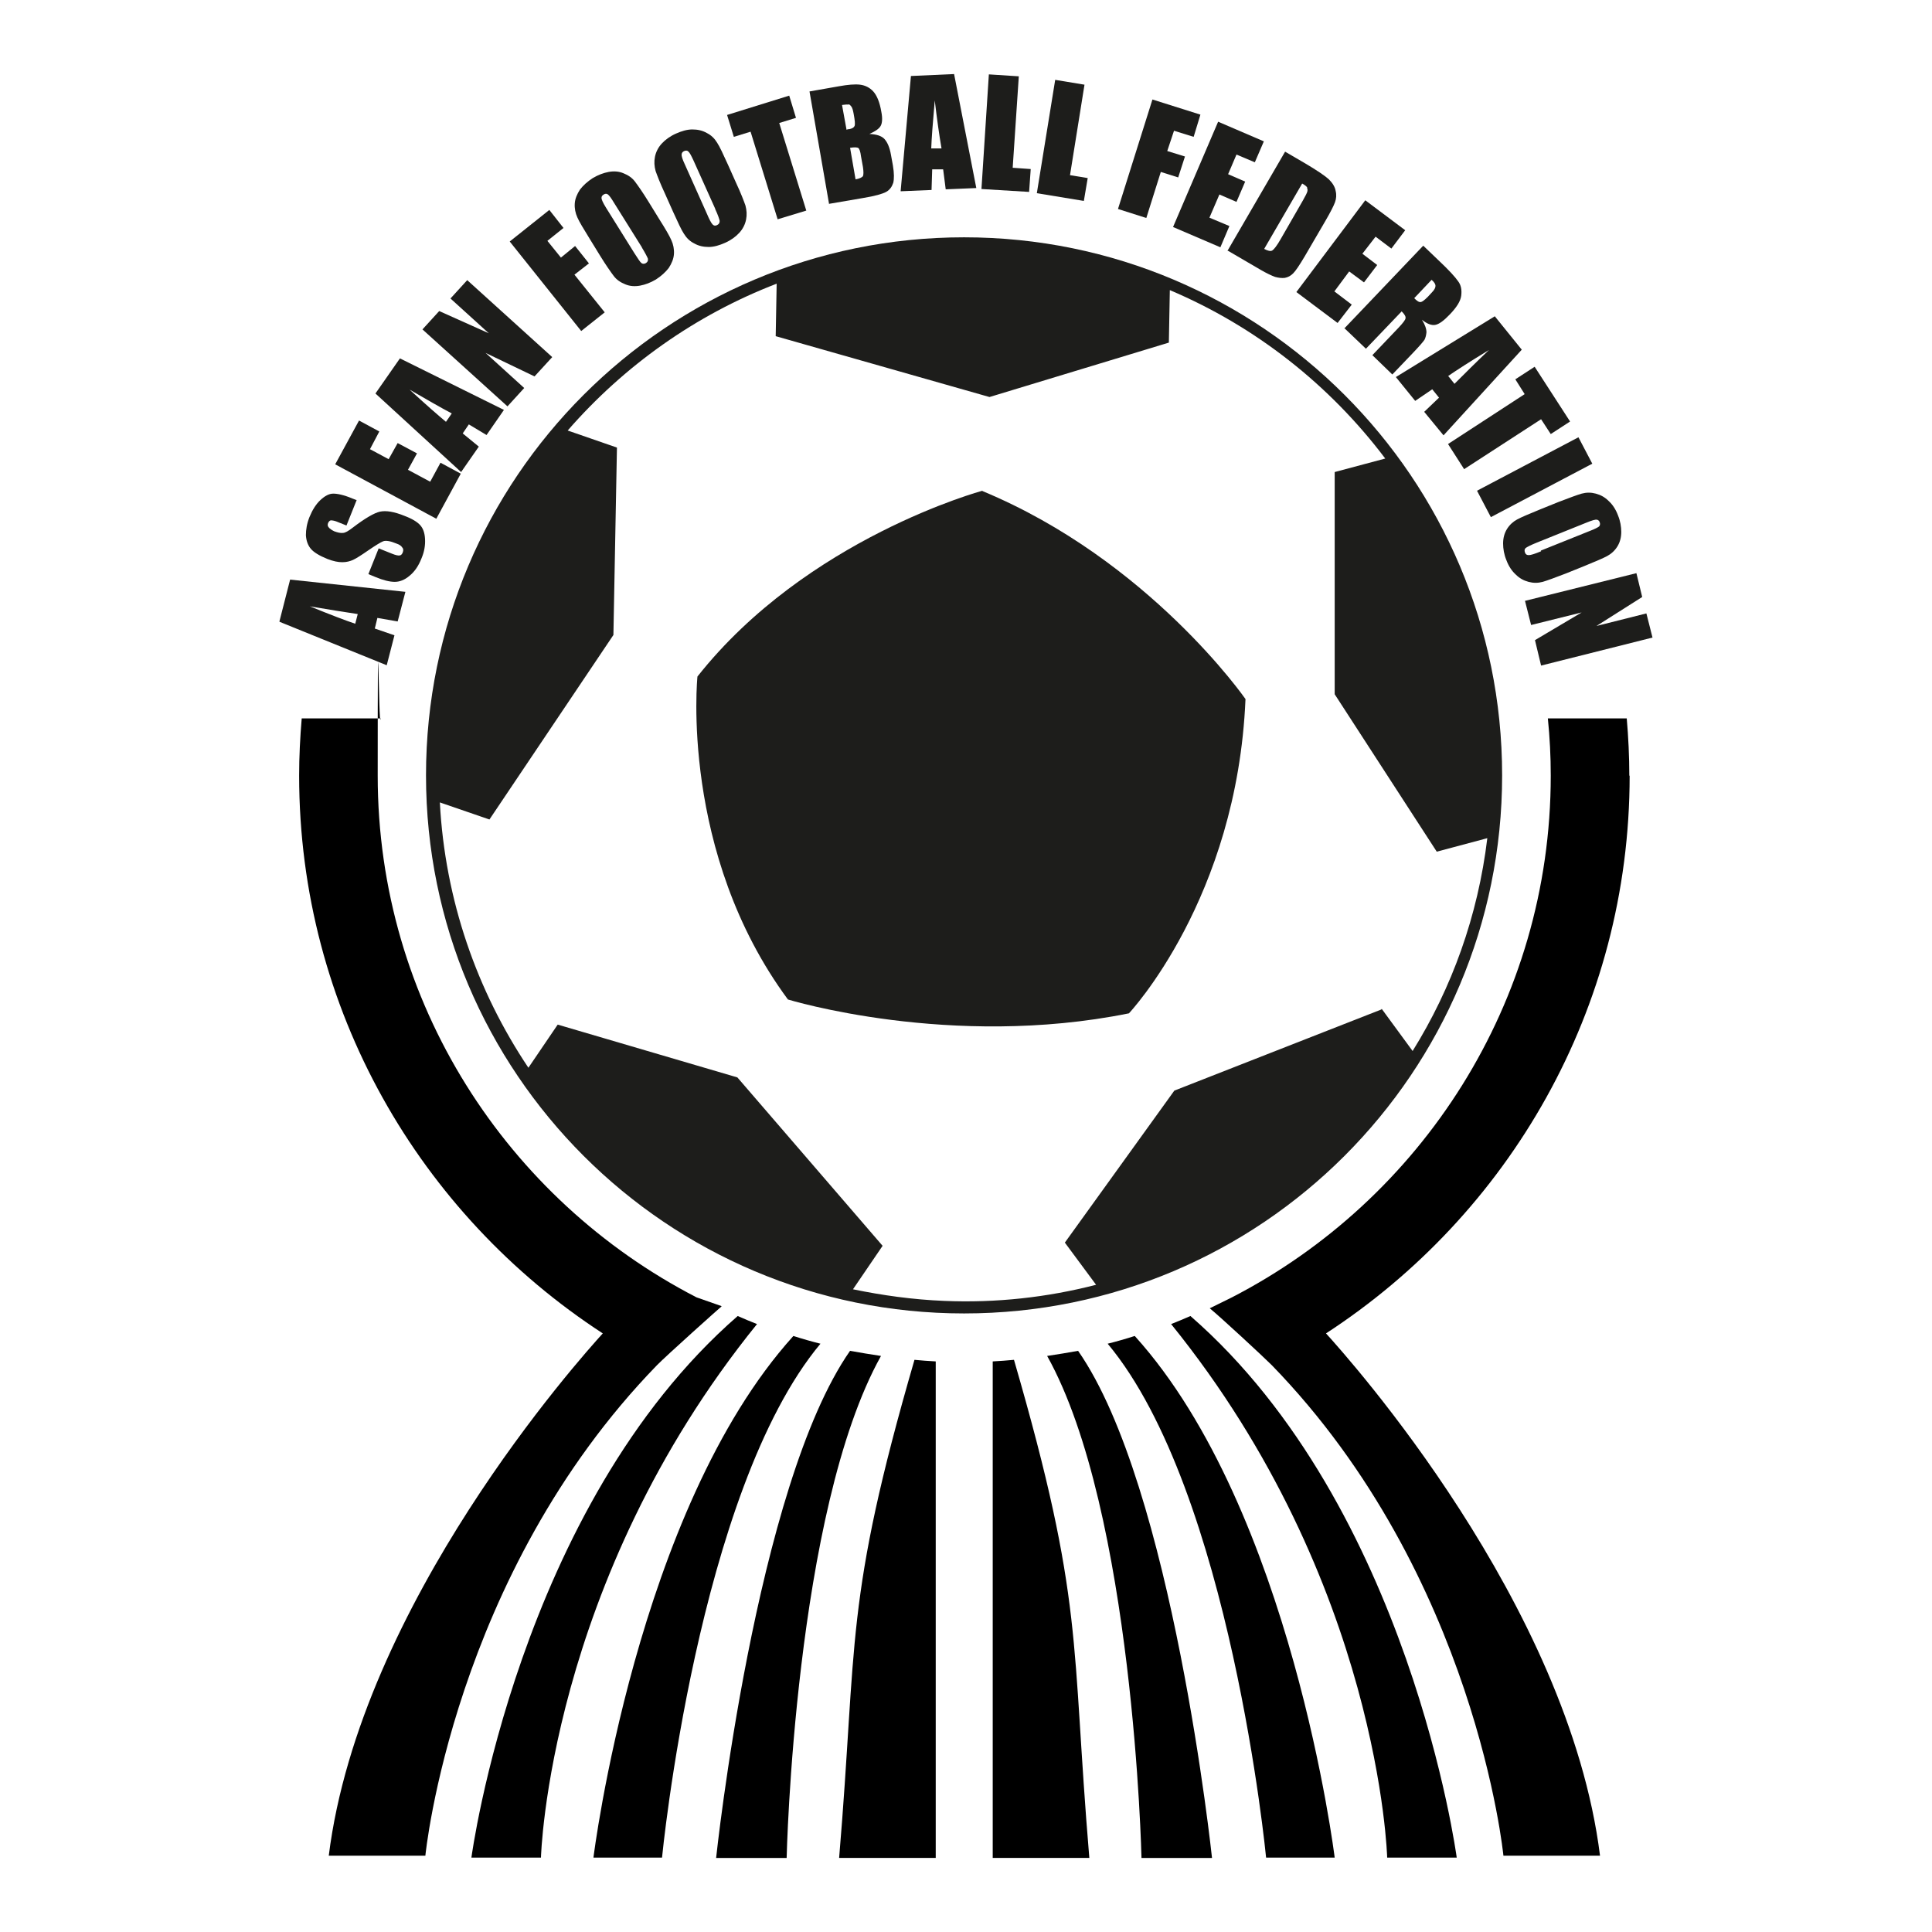 <?xml version="1.0" encoding="UTF-8"?><svg xmlns="http://www.w3.org/2000/svg" version="1.1" viewBox="0 0 600 600"><defs><style> .cls-1 { fill: #1d1d1b; } .cls-1, .cls-2 { fill-rule: evenodd; } </style></defs><g><g id="Ebene_1"><g><path class="cls-2" d="M284,422.3c-21.9,75.5-17.7,86.9-23.4,154.7h30v-154.2c-2.2-.1-4.5-.3-6.7-.5h0Z"/><path class="cls-2" d="M264,419.5c-29.4,42.1-41.6,157.5-41.6,157.5h21.9s2.4-107.7,29.3-155.9c-3.2-.5-6.5-1-9.7-1.6h0Z"/><path class="cls-2" d="M246.3,415c-48.7,54-62,161.9-62,161.9h21.3s11-113.8,49.2-159.6c-2.8-.7-5.6-1.5-8.4-2.4h0Z"/><path class="cls-2" d="M229.1,408.7c-68.2,59.4-82.7,168.2-82.7,168.2h21.6s2.2-85.5,67.1-165.7c-2-.8-4-1.6-6-2.5h0Z"/><path class="cls-2" d="M314.9,422.3c21.9,75.5,17.7,86.9,23.4,154.7h-30v-154.2c2.2-.1,4.5-.3,6.7-.5h0Z"/><path class="cls-2" d="M334.8,419.5c29.4,42.1,41.6,157.5,41.6,157.5h-21.9s-2.4-107.7-29.3-155.9c3.2-.5,6.5-1,9.7-1.6h0Z"/><path class="cls-2" d="M352.5,415c48.7,54,62,161.9,62,161.9h-21.3s-11-113.8-49.2-159.6c2.8-.7,5.6-1.5,8.4-2.4h0Z"/><path class="cls-2" d="M369.7,408.7c68.2,59.4,82.7,168.2,82.7,168.2h-21.6s-2.2-85.5-67.1-165.7c2-.8,4-1.6,6-2.5h0Z"/><path class="cls-2" d="M224,405.6l-7.7-2.7c-58.7-30.3-99-91.5-99-162s.3-12,.9-17.8h-24.5c-.5,5.9-.8,11.8-.8,17.8,0,72.5,37.6,136.3,94.3,173.2-7,7.7-75.3,83.9-85.1,162.2h30s8.5-87,71.9-152.3h0c2.7-2.8,19.8-18.1,20.1-18.3h0Z"/><path class="cls-2" d="M506,240.9c0-6-.3-12-.8-17.8h-24.5c.6,5.9.9,11.8.9,17.8,0,70.5-40.3,131.7-99,162l-6.9,3.4c3.2,2.6,16.5,14.9,19.3,17.7h0c63.4,65.3,71.9,152.3,71.9,152.3h30c-9.8-78.3-78.1-154.5-85.1-162.2,56.7-36.9,94.3-100.7,94.3-173.2h0Z"/><g><path class="cls-1" d="M305.1,152.4s-54.5,14.7-88.5,57.7c0,0-5.6,54.7,28.1,100.3,0,0,50.5,15.5,105.9,4.3,0,0,33.6-35.6,36.2-97.6,0,0-29.9-43.1-81.7-64.6Z"/><path class="cls-1" d="M299.4,73.7c-92.3,0-167.1,74.8-167.1,167.1s74.8,167.1,167.1,167.1,167.1-74.8,167.1-167.1-74.8-167.1-167.1-167.1ZM429,313.5l-64.3,25.2-34,47.2,9.7,13.1c-15.1,3.9-31,5.7-47.3,5-9.6-.4-19-1.7-28.2-3.6l9.2-13.5-45.1-52.3-55.8-16.4-9.1,13.4c-16-23.9-25.9-52.1-27.5-82.4l15.4,5.3,38.5-57.3,1.1-58.2-15.3-5.3c17.5-20.1,39.7-35.9,64.9-45.6l-.3,16.3,66.4,18.9,55.7-16.9.3-16.3c26.7,11.3,49.7,29.5,66.9,52.3l-15.7,4.2v69l31.7,48.9,15.7-4.2c-2.9,24.1-11,46.5-23.2,66.1l-9.6-13.1Z"/></g><path class="cls-1" d="M110.3,193.7c-3-1-7.7-2.8-14.1-5.4,5.9,1,10.8,1.8,14.9,2.4l-.8,3.1h0ZM86.8,193.1l33.3,13.5,2.4-9.3-6.1-2.1.8-3.3,6.3,1.1,2.4-9.2-35.8-3.8-3.3,12.9h0Z"/><path class="cls-1" d="M110.8,155.2l-3.2,8-2.5-1c-1.1-.5-1.9-.6-2.3-.6-.4,0-.7.4-.9.8-.2.5-.2,1,.2,1.4.3.4.9.8,1.7,1.2,1.1.4,2,.6,2.7.5.7,0,1.7-.6,3-1.6,3.8-2.9,6.7-4.6,8.5-5,1.9-.4,4.4,0,7.6,1.3,2.4.9,4,1.9,4.9,2.9.9,1,1.4,2.4,1.5,4.3.1,1.9-.2,3.9-1.1,6-.9,2.3-2.1,4.1-3.7,5.4-1.5,1.3-3.1,1.9-4.6,1.9-1.6,0-3.6-.5-6-1.5l-2.2-.9,3.2-8,4,1.6c1.2.5,2.1.7,2.5.6.4,0,.8-.4,1-1,.2-.6.2-1.1-.2-1.5-.3-.5-.9-.9-1.8-1.2-1.9-.8-3.3-1-4.1-.7-.8.3-2.4,1.3-4.6,2.8-2.3,1.6-3.9,2.6-4.8,3-.9.4-2,.7-3.3.7-1.3,0-2.8-.3-4.6-1-2.5-1-4.3-2.1-5.2-3.2-.9-1.1-1.4-2.5-1.5-4.2,0-1.7.3-3.6,1.1-5.6.9-2.2,2-4,3.4-5.3,1.4-1.3,2.7-2,4-2,1.3,0,3.3.4,5.9,1.5l1.3.5h0Z"/><polygon class="cls-1" points="104.1 144.2 111.5 130.6 117.8 134 114.9 139.5 120.7 142.6 123.5 137.6 129.5 140.8 126.7 145.9 133.6 149.6 136.8 143.7 143.1 147.1 135.5 161.1 104.1 144.2 104.1 144.2"/><path class="cls-1" d="M138.5,131c-2.4-2-6.2-5.3-11.3-10,5.2,3,9.5,5.5,13.1,7.4l-1.8,2.6h0ZM116.7,122.3l26.5,24.3,5.5-7.9-5-4.1,1.9-2.8,5.5,3.3,5.4-7.8-32.3-16-7.6,10.9h0Z"/><polygon class="cls-1" points="145.1 87 171.5 110.9 166 116.9 150.8 109.6 162.8 120.5 157.6 126.2 131.2 102.3 136.4 96.6 151.8 103.5 139.9 92.7 145.1 87 145.1 87"/><polygon class="cls-1" points="158.3 75 170.6 65.2 175 70.8 170 74.8 174.2 80 178.6 76.4 182.9 81.8 178.4 85.3 187.8 97 180.5 102.8 158.3 75 158.3 75"/><path class="cls-1" d="M199.3,76.8c1.1,1.8,1.7,3,1.9,3.5.1.6,0,1-.6,1.4-.5.3-1,.3-1.4,0-.4-.3-1.1-1.4-2.2-3.1l-8.8-14.1c-1-1.6-1.4-2.6-1.4-3,0-.5.2-.8.7-1.1.5-.3.9-.3,1.3,0,.4.3,1,1.1,1.9,2.6l8.7,13.9h0ZM201.5,62.8c-1.9-3.1-3.4-5.2-4.3-6.4-.9-1.2-2.1-2-3.6-2.6-1.4-.6-3-.7-4.6-.4-1.6.3-3.2.9-4.9,1.9-1.7,1.1-3,2.3-4,3.6-.9,1.4-1.5,2.8-1.6,4.3-.1,1.5.2,3,.8,4.3.6,1.4,1.9,3.5,3.8,6.6l3.2,5.2c1.9,3.1,3.4,5.2,4.3,6.4.9,1.2,2.1,2,3.6,2.6,1.4.6,3,.7,4.6.4,1.6-.3,3.2-.9,4.9-1.9,1.7-1.1,3-2.3,4-3.6.9-1.4,1.5-2.8,1.6-4.3.1-1.5-.2-3-.8-4.3-.6-1.4-1.9-3.6-3.8-6.6l-3.2-5.2h0Z"/><path class="cls-1" d="M222.1,64.9c.9,1.9,1.3,3.2,1.4,3.7,0,.6-.2,1-.8,1.3-.6.3-1,.2-1.4-.2-.4-.4-1-1.5-1.8-3.4l-6.8-15.2c-.8-1.7-1.1-2.7-1-3.2,0-.4.3-.8.8-1,.5-.2,1-.2,1.3.2.4.3.9,1.3,1.6,2.8l6.7,14.9h0ZM226.1,51.2c-1.5-3.3-2.6-5.7-3.4-6.9-.8-1.3-1.8-2.3-3.2-3-1.4-.8-2.9-1.1-4.5-1.1-1.6,0-3.3.5-5.1,1.3-1.8.8-3.3,1.9-4.4,3.1-1.1,1.2-1.8,2.6-2.1,4.1-.3,1.5-.2,2.9.2,4.4.5,1.4,1.4,3.8,2.9,7l2.5,5.6c1.5,3.3,2.6,5.7,3.4,6.9.8,1.3,1.8,2.3,3.2,3,1.4.8,2.9,1.1,4.5,1.1,1.6,0,3.3-.5,5.1-1.3,1.8-.8,3.3-1.9,4.4-3.1,1.1-1.2,1.8-2.6,2.1-4.1.3-1.5.2-2.9-.2-4.4-.5-1.4-1.4-3.8-2.9-7l-2.5-5.6h0Z"/><polygon class="cls-1" points="245.1 29.7 247.2 36.6 242 38.2 250.4 65.4 241.5 68.1 233.1 40.9 227.9 42.5 225.8 35.7 245.1 29.7 245.1 29.7"/><path class="cls-1" d="M263.5,32.4c.3,0,.6.3.9.7.3.4.5,1.1.7,2.2.4,2.1.5,3.3.3,3.8-.2.5-.7.8-1.6,1-.2,0-.5,0-.9.2l-1.4-7.7c.9-.1,1.6-.2,1.9-.1h0ZM257.5,63.3l10.5-1.8c3.7-.6,6.1-1.3,7.2-1.9,1.1-.6,1.8-1.6,2.2-2.8.3-1.2.3-3-.1-5.4l-.6-3.3c-.4-2.3-1.1-3.9-2-4.9-.9-1-2.5-1.5-4.7-1.6,1.8-.8,3-1.6,3.5-2.5.5-.9.6-2.4.2-4.4-.5-3-1.4-5.1-2.5-6.3-1.1-1.2-2.5-1.9-4.1-2.1-1.6-.2-3.8,0-6.6.5l-9.1,1.6,6.1,35.1h0ZM266.5,45.9c.4.3.7,1.1.9,2.7l.6,3.3c.2,1.4.2,2.3,0,2.8-.3.4-1.1.8-2.3,1l-1.7-9.8c1.3-.2,2.2-.2,2.6.1h0Z"/><path class="cls-1" d="M289.2,46.2c.1-3.1.5-8.2,1.1-15,.7,5.9,1.4,10.9,2.1,14.9h-3.2ZM282.9,23.6l-3.2,35.8,9.6-.4.2-6.4h3.4c0-.1.8,6.2.8,6.2l9.5-.4-6.9-35.4-13.3.6h0Z"/><polygon class="cls-1" points="316.4 23.7 314.5 52.1 320.1 52.5 319.6 59.6 304.8 58.7 307.1 23.1 316.4 23.7 316.4 23.7"/><polygon class="cls-1" points="336.8 26.3 332.3 54.4 337.8 55.3 336.6 62.4 322 60 327.7 24.8 336.8 26.3 336.8 26.3"/><polygon class="cls-1" points="357.9 30.9 372.8 35.6 370.7 42.5 364.6 40.6 362.5 46.9 368 48.6 365.9 55.1 360.5 53.4 356 67.7 347.2 64.9 357.9 30.9 357.9 30.9"/><polygon class="cls-1" points="378.3 37.8 392.5 43.9 389.7 50.4 384 48 381.4 54.1 386.7 56.4 384 62.7 378.7 60.4 375.6 67.6 381.8 70.2 379 76.8 364.3 70.5 378.3 37.8 378.3 37.8"/><path class="cls-1" d="M405.9,58.3c.2.4.2.8.1,1.2-.1.4-.6,1.4-1.4,2.8l-6.9,12c-1.2,2.1-2.1,3.2-2.6,3.5-.5.3-1.4.1-2.5-.5l11.8-20.3c.9.5,1.4.9,1.6,1.3h0ZM381.4,77.9l10.1,5.9c1.9,1.1,3.4,1.8,4.5,2.2,1.1.3,2.1.4,3,.3,1-.2,1.8-.6,2.6-1.4.8-.8,2-2.6,3.6-5.3l6.3-10.8c1.7-2.9,2.7-4.9,3.1-6,.4-1.1.5-2.3.2-3.5-.2-1.2-.9-2.4-2.1-3.6-1.2-1.1-3.7-2.8-7.6-5.1l-6-3.5-17.9,30.8h0Z"/><polygon class="cls-1" points="424 62.2 436.4 71.5 432.1 77.2 427.2 73.5 423.1 78.8 427.7 82.3 423.6 87.7 419 84.3 414.4 90.5 419.8 94.6 415.4 100.3 402.6 90.7 424 62.2 424 62.2"/><path class="cls-1" d="M445.8,88.8c0,.5-.3,1.2-1.1,2l-1.3,1.4c-1.1,1.1-1.9,1.7-2.4,1.6-.5,0-1.1-.5-1.8-1.2l5.4-5.7c.8.7,1.2,1.3,1.2,1.9h0ZM417.5,101.9l6.7,6.4,11.1-11.6c.9.9,1.3,1.6,1.2,2.1,0,.5-.8,1.5-2.1,2.9l-8.2,8.6,6.2,6,6.5-6.8c2-2.1,3.1-3.4,3.5-4,.3-.6.5-1.3.6-2.3,0-1-.4-2.3-1.4-3.9,1.6,1.3,3,1.8,4.1,1.6,1.2-.2,2.7-1.3,4.6-3.3,2.1-2.2,3.3-4.1,3.5-5.8.2-1.7,0-3.2-1-4.5-.9-1.3-2.9-3.5-6.1-6.5l-4.7-4.5-24.6,25.8h0Z"/><path class="cls-1" d="M449.7,116.8c2.6-1.8,6.8-4.5,12.7-8.1-4.3,4.1-7.9,7.7-10.7,10.5l-2-2.5h0ZM464.1,98.3l-30.6,18.8,6,7.4,5.3-3.6,2.1,2.6-4.6,4.4,6,7.3,24.3-26.6-8.4-10.4h0Z"/><polygon class="cls-1" points="487.6 130.9 481.6 134.8 478.6 130.2 454.7 145.7 449.7 137.9 473.5 122.4 470.6 117.8 476.6 113.9 487.6 130.9 487.6 130.9"/><polygon class="cls-1" points="494.5 144 463 160.6 458.7 152.4 490.2 135.8 494.5 144 494.5 144"/><path class="cls-1" d="M478.6,171.2c-1.9.8-3.2,1.2-3.8,1.2-.6,0-1-.2-1.2-.8-.2-.6-.2-1,.2-1.4.4-.3,1.5-.9,3.5-1.7l15.4-6.2c1.7-.7,2.8-1,3.2-.9.4,0,.8.4.9.8.2.5.1,1-.2,1.3-.4.3-1.3.8-2.9,1.4l-15.2,6.1h0ZM492,175.8c3.4-1.4,5.8-2.4,7.1-3.1,1.3-.7,2.4-1.7,3.2-3,.8-1.3,1.2-2.8,1.2-4.5,0-1.6-.3-3.4-1-5.1-.7-1.9-1.7-3.4-2.9-4.5-1.2-1.2-2.5-1.9-4-2.3-1.5-.4-2.9-.4-4.4,0-1.4.4-3.8,1.3-7.2,2.6l-5.7,2.3c-3.4,1.4-5.8,2.4-7.1,3.1-1.3.7-2.4,1.7-3.2,3-.8,1.3-1.2,2.8-1.2,4.5,0,1.6.3,3.4,1,5.1.7,1.9,1.7,3.4,2.9,4.5,1.2,1.2,2.5,1.9,4,2.3,1.5.4,2.9.4,4.4,0,1.4-.4,3.8-1.3,7.2-2.6l5.7-2.3h0Z"/><polygon class="cls-1" points="513.2 198 478.6 206.7 476.7 198.8 491.2 190.2 475.5 194.1 473.6 186.6 508.2 178 510 185.4 495.8 194.4 511.3 190.5 513.2 198 513.2 198"/></g></g></g></svg>